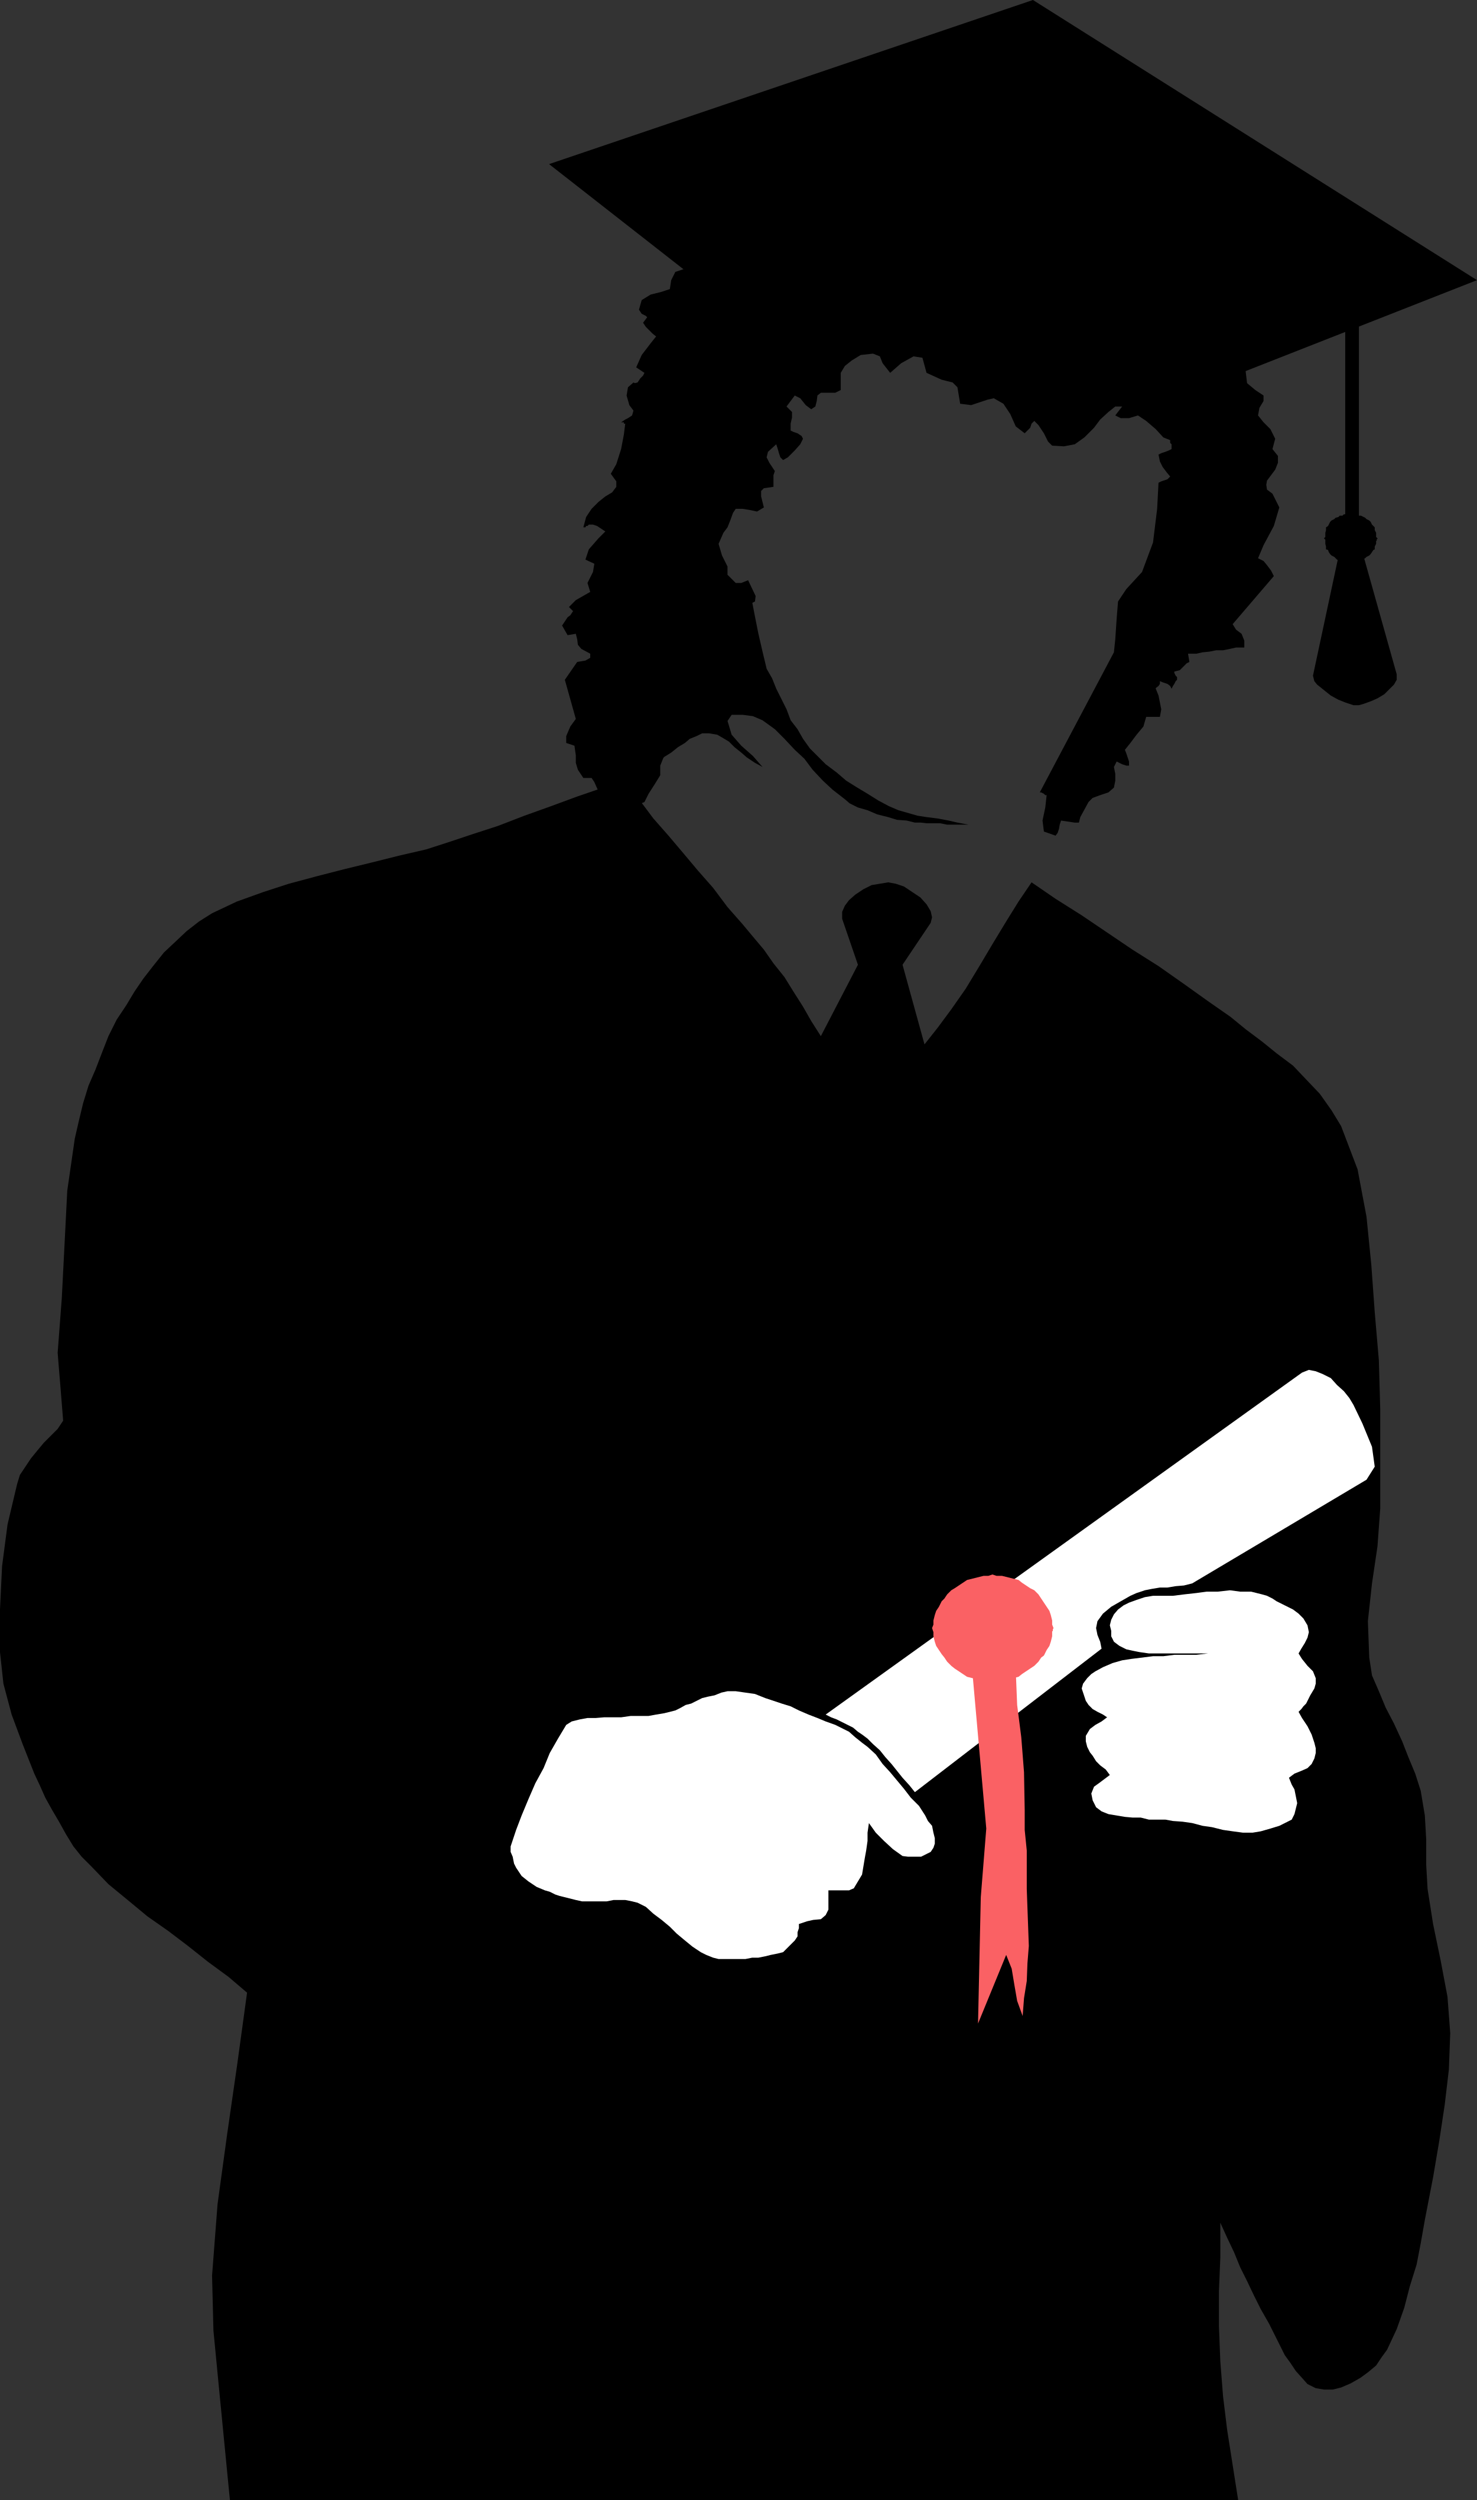 <?xml version="1.0" encoding="UTF-8" standalone="no"?>
<svg
   version="1.0"
   width="91.999mm"
   height="155.668mm"
   id="svg12"
   sodipodi:docname="Graduate 08.wmf"
   xmlns:inkscape="http://www.inkscape.org/namespaces/inkscape"
   xmlns:sodipodi="http://sodipodi.sourceforge.net/DTD/sodipodi-0.dtd"
   xmlns="http://www.w3.org/2000/svg"
   xmlns:svg="http://www.w3.org/2000/svg">
  <rect width="100%" height="100%" fill="#333333" stroke="none"/>
  <sodipodi:namedview
     id="namedview12"
     pagecolor="#ffffff"
     bordercolor="#000000"
     borderopacity="0.25"
     inkscape:showpageshadow="2"
     inkscape:pageopacity="0.0"
     inkscape:pagecheckerboard="0"
     inkscape:deskcolor="#d1d1d1"
     inkscape:document-units="mm" />
  <defs
     id="defs1">
    <pattern
       id="WMFhbasepattern"
       patternUnits="userSpaceOnUse"
       width="6"
       height="6"
       x="0"
       y="0" />
  </defs>
  <path
     style="fill:#000000;fill-opacity:1;fill-rule:evenodd;stroke:none"
     d="m 202.617,83.543 2.908,-0.323 1.616,0.646 0.646,1.616 1.777,2.262 2.585,-2.262 2.908,-1.616 2.1,0.323 0.969,3.555 3.555,1.616 2.585,0.646 1.131,1.131 0.646,3.878 2.585,0.323 1.939,-0.646 1.939,-0.646 1.454,-0.323 2.262,1.293 1.616,2.424 1.293,2.909 2.1,1.616 0.646,-0.646 0.646,-0.646 0.323,-0.97 0.646,-0.646 0.969,0.97 1.293,1.939 0.969,1.939 0.969,0.97 2.747,0.162 2.585,-0.485 2.262,-1.616 2.262,-2.262 1.454,-1.939 1.939,-1.778 1.616,-1.293 h 1.616 l -1.616,2.101 1.293,0.646 h 1.939 l 2.1,-0.646 1.939,1.293 2.262,1.939 1.777,1.939 1.616,0.646 v 0.646 l 0.323,0.323 v 0.485 0.646 l -0.646,0.323 -0.808,0.323 -0.969,0.323 -0.646,0.323 0.323,1.616 0.646,1.293 0.969,1.293 0.808,0.97 -0.646,0.646 -0.969,0.323 -0.485,0.162 -0.646,0.323 -0.323,6.14 -0.969,7.918 -2.585,6.948 -3.716,4.04 -1.939,2.909 -0.323,4.04 -0.323,4.848 -0.323,3.07 -17.45,32.965 h 0.323 l 0.646,0.323 0.323,0.323 h 0.323 l -0.323,2.909 -0.646,3.07 0.323,2.585 2.747,0.97 0.485,-0.646 0.323,-0.97 0.162,-0.97 0.323,-0.97 3.232,0.485 h 0.969 l 0.323,-1.293 1.939,-3.555 0.969,-0.97 1.777,-0.646 1.939,-0.646 1.293,-1.131 0.323,-1.616 v -1.616 l -0.323,-1.616 0.646,-1.293 0.646,0.323 0.646,0.323 0.969,0.323 h 0.646 v -0.97 l -0.323,-0.97 -0.323,-0.97 -0.323,-0.808 1.293,-1.616 1.454,-1.939 1.616,-1.939 0.646,-2.262 h 3.232 l 0.323,-1.778 -0.323,-1.616 -0.323,-1.616 -0.646,-1.616 v -0.162 l 0.646,-0.485 0.323,-0.485 v -0.646 l 0.808,0.323 0.969,0.323 0.646,0.485 0.323,0.646 0.323,-0.646 0.323,-0.485 0.323,-0.646 0.323,-0.323 v -0.646 l -0.323,-0.323 -0.323,-0.646 v -0.323 l 1.293,-0.323 0.969,-0.97 0.646,-0.646 0.646,-0.323 -0.323,-1.939 h 1.939 l 1.454,-0.323 1.616,-0.162 1.616,-0.323 h 1.616 l 1.616,-0.323 1.454,-0.323 h 1.939 v -1.616 l -0.646,-1.616 -1.293,-0.97 -0.808,-1.293 9.695,-11.311 -0.646,-1.293 -0.969,-1.293 -0.808,-0.97 -1.293,-0.646 1.293,-3.07 2.424,-4.525 1.293,-4.363 -1.616,-3.232 -1.293,-0.97 -0.162,-1.131 0.162,-0.97 0.969,-1.293 0.969,-1.293 0.646,-1.616 v -1.616 l -1.293,-1.616 0.646,-2.424 -1.131,-2.262 -1.616,-1.616 -1.293,-1.616 0.323,-1.778 0.969,-1.616 v -1.293 l -1.939,-1.293 -1.939,-1.616 -0.323,-2.747 -0.646,-2.909 -0.969,-1.778 -2.424,-2.262 -2.262,-2.262 -1.616,-2.585 -1.293,-3.07 -0.323,-3.232 -45.888,-16.482 -58.329,6.625 -1.777,-0.162 -1.939,0.162 -1.939,0.323 -1.939,0.97 -1.939,0.97 -1.777,0.97 -1.616,1.293 -1.293,0.97 h -0.323 -0.323 -0.646 -0.323 l -2.747,-1.616 -1.939,0.646 -0.969,1.939 -0.323,2.101 -1.939,0.646 -2.585,0.646 -2.1,1.293 -0.646,2.262 0.646,0.97 0.969,0.485 0.323,0.323 -0.969,1.293 0.646,0.97 0.646,0.646 0.969,0.97 0.808,0.646 -1.293,1.616 -2.1,2.747 -1.293,2.909 1.939,1.293 -0.323,0.646 -0.646,0.646 -0.646,0.97 -0.646,0.162 -0.323,-0.162 -1.293,1.131 -0.323,1.939 0.646,2.262 0.969,1.293 -0.323,1.131 -0.969,0.646 -0.646,0.323 -0.969,0.646 h 0.323 0.323 v 0.323 h 0.323 l -0.323,2.585 -0.646,3.393 -1.131,3.555 -1.293,2.262 1.293,1.778 v 1.293 l -0.969,1.293 -1.616,0.97 -1.616,1.293 -1.616,1.616 -1.293,1.939 -0.646,2.424 h 0.485 l 0.162,-0.323 h 0.323 l 0.323,-0.323 h 0.969 l 0.969,0.323 0.969,0.646 0.969,0.646 -1.616,1.616 -2.262,2.585 -0.808,2.424 2.1,0.97 -0.323,1.939 -0.646,1.293 -0.646,1.293 0.646,2.101 -1.131,0.646 -2.262,1.293 -1.616,1.616 0.969,0.97 -0.646,0.97 -0.646,0.485 -0.646,0.97 -0.646,0.97 1.293,2.262 1.939,-0.323 0.323,1.293 0.162,1.293 0.808,0.97 2.1,1.131 v 0.97 l -1.131,0.646 -1.939,0.323 -2.908,4.201 2.585,9.211 -1.293,1.778 -0.969,2.262 v 1.616 l 1.939,0.646 0.323,2.262 v 1.778 l 0.485,1.616 1.293,1.939 h 1.939 l 0.646,0.97 0.646,1.454 0.646,1.293 0.646,-0.323 0.969,-0.646 1.293,-0.485 0.485,-0.323 1.293,0.808 2.262,1.939 1.939,1.616 1.616,-0.646 0.969,-1.939 1.454,-2.262 1.293,-2.101 v -2.262 l 0.646,-1.616 0.969,-1.778 0.323,-1.939 v -1.616 l 0.646,-0.646 0.969,-0.323 h 0.969 l 0.969,-0.323 v -0.646 -0.323 l -0.323,-0.646 v -0.323 l 1.616,-0.485 0.485,-0.97 0.323,-0.97 v -1.939 l 0.969,-0.323 1.293,-0.646 1.293,-0.323 h 0.969 v -0.97 l -0.323,-0.97 -0.323,-0.485 v -0.97 l 6.948,-0.646 v -1.939 l -1.293,-2.262 -0.646,-2.262 1.293,-1.454 1.616,-0.97 v -1.616 l -0.323,-1.616 0.323,-1.939 h 1.616 l 0.323,-0.97 -0.323,-1.131 -0.969,-1.293 0.969,-0.646 0.646,-0.323 0.646,-0.323 0.162,-1.293 -1.777,-3.717 -1.616,0.646 h -1.293 l -0.646,-0.646 -1.293,-1.293 v -1.939 l -1.293,-2.585 -0.808,-2.747 1.131,-2.585 0.969,-1.293 0.646,-1.616 0.646,-1.778 0.646,-0.97 h 1.616 l 1.939,0.323 1.454,0.323 1.616,-0.97 -0.646,-2.585 v -1.293 l 0.646,-0.646 2.262,-0.323 v -0.97 -0.808 -0.97 l 0.323,-0.97 -1.293,-1.939 -0.646,-1.293 0.323,-1.293 1.939,-1.778 0.323,0.97 0.323,1.131 0.323,0.97 0.646,0.646 1.131,-0.646 1.616,-1.616 1.293,-1.454 0.646,-1.293 -0.323,-0.646 -0.969,-0.646 -0.969,-0.323 -0.646,-0.323 v -1.616 l 0.323,-1.454 v -1.293 l -1.293,-1.293 1.939,-2.585 1.293,0.646 1.293,1.616 1.293,0.97 0.969,-0.646 0.323,-1.293 0.162,-1.293 0.808,-0.646 h 1.454 1.939 l 1.293,-0.646 V 89.683 87.744 l 0.969,-1.616 1.616,-1.293 z"
     id="path1" />
  <path
     style="fill:#000000;fill-opacity:1;fill-rule:evenodd;stroke:none"
     d="M 129.261,38.62 243.173,0 347.713,65.929 288.899,89.037 172.241,72.231 129.261,38.62 Z"
     id="path2" />
  <path
     style="fill:#000000;fill-opacity:1;fill-rule:evenodd;stroke:none"
     d="m 319.922,76.594 v 45.084 h -3.232 V 76.433 l 3.232,0.162 z"
     id="path3" />
  <path
     style="fill:#000000;fill-opacity:1;fill-rule:evenodd;stroke:none"
     d="m 324.285,126.687 -0.323,-0.323 v -0.646 -0.323 l -0.323,-0.646 v -0.646 l -0.323,-0.323 -0.323,-0.323 -0.323,-0.646 -0.323,-0.323 -0.646,-0.323 -0.323,-0.323 -0.323,-0.162 -0.646,-0.323 h -0.485 l -0.323,-0.323 h -0.646 -0.646 l -0.323,-0.323 -0.323,0.323 h -0.646 -0.646 l -0.323,0.323 h -0.646 l -0.323,0.323 -0.646,0.162 -0.323,0.323 -0.646,0.323 -0.323,0.323 -0.323,0.646 -0.162,0.323 -0.485,0.323 v 0.646 l -0.162,0.646 v 0.323 0.646 l -0.323,0.323 0.323,0.323 v 0.646 0.323 l 0.162,0.646 v 0.646 l 0.485,0.162 0.162,0.485 0.323,0.485 0.323,0.323 0.646,0.323 0.323,0.323 0.323,0.323 0.646,0.323 h 0.646 l 0.323,0.323 h 0.646 0.646 l 0.323,0.323 0.323,-0.323 h 0.646 0.646 l 0.323,-0.323 h 0.485 l 0.323,-0.323 0.646,-0.323 0.323,-0.323 0.646,-0.323 0.323,-0.323 0.323,-0.485 0.323,-0.485 0.323,-0.162 v -0.646 l 0.323,-0.646 v -0.323 0 -0.162 0 -0.162 0 l 0.162,-0.162 v -0.162 -0.162 h 0.162 z"
     id="path4" />
  <path
     style="fill:#000000;fill-opacity:1;fill-rule:evenodd;stroke:none"
     d="m 315.075,131.05 h 5.978 l 7.756,27.632 v 1.293 l -0.646,1.131 -0.969,0.97 -1.293,1.293 -1.616,0.97 -1.454,0.646 -1.777,0.646 -1.131,0.323 h -1.293 l -1.939,-0.646 -1.616,-0.646 -1.777,-0.97 -1.616,-1.293 -1.616,-1.293 -0.646,-0.808 -0.323,-1.293 5.978,-27.955 z"
     id="path5" />
  <path
     style="fill:#000000;fill-opacity:1;fill-rule:evenodd;stroke:none"
     d="m 201.971,227.036 -3.716,-10.827 V 214.593 l 0.646,-1.454 0.969,-1.293 1.454,-1.293 1.939,-1.293 1.939,-0.97 1.939,-0.323 1.939,-0.323 1.777,0.323 1.939,0.646 1.939,1.293 1.939,1.293 1.454,1.616 0.969,1.616 0.323,1.454 -0.323,1.293 -6.625,9.857 5.17,18.745 3.07,-3.878 3.232,-4.363 3.393,-4.848 3.232,-5.333 3.07,-5.171 3.232,-5.333 2.908,-4.686 3.07,-4.525 5.655,3.878 6.14,3.878 5.978,4.04 5.978,4.04 6.14,3.878 5.978,4.201 5.655,4.04 5.332,3.717 3.555,2.909 3.878,2.909 3.393,2.747 3.878,2.909 3.07,3.232 3.232,3.393 2.747,3.878 2.262,3.717 3.878,10.18 2.1,11.15 1.131,11.311 0.808,11.15 0.969,11.311 0.323,11.473 v 11.635 11.796 l -0.646,8.888 -1.293,8.726 -0.969,8.888 0.323,8.564 0.646,4.201 1.616,3.717 1.616,3.878 1.939,3.717 1.939,4.201 1.454,3.717 1.616,3.878 1.293,4.04 0.969,5.817 0.323,5.656 v 5.979 l 0.323,5.656 1.293,8.241 1.777,8.564 1.616,8.564 0.646,8.564 -0.323,8.564 -0.969,8.241 -1.293,8.564 -1.454,8.564 -0.969,5.009 -0.969,5.009 -0.969,5.494 -0.969,5.009 -1.616,5.171 -1.293,5.009 -1.777,5.009 -2.262,4.848 -1.293,1.778 -1.293,1.939 -1.939,1.616 -1.777,1.293 -2.262,1.293 -2.262,0.97 -1.939,0.485 h -2.1 l -1.939,-0.323 -1.939,-0.97 -1.293,-1.454 -1.454,-1.616 -1.293,-1.939 -1.293,-1.778 -0.969,-1.939 -0.969,-1.939 -1.777,-3.555 -1.939,-3.393 -1.616,-3.232 -1.616,-3.393 -1.616,-3.232 -1.454,-3.555 -1.616,-3.393 -1.616,-3.555 v 8.241 l -0.323,7.918 v 8.241 l 0.323,8.241 0.646,8.241 0.969,7.918 1.293,8.241 1.293,8.241 h -7.433 -7.594 -7.271 -7.594 -7.271 -7.594 -7.271 -7.271 -7.594 -7.433 -7.594 -7.271 -7.271 -7.594 -7.271 -7.271 -7.594 -7.271 -7.594 -7.271 -7.271 -7.594 -7.271 -7.756 -7.271 -7.271 -7.594 -7.271 -7.594 -7.271 -7.594 -7.271 l -1.293,-13.25 -1.293,-13.25 -1.293,-13.412 -0.323,-12.927 1.293,-16.805 2.262,-16.482 2.424,-16.805 2.262,-16.482 -4.363,-3.717 -4.847,-3.555 -4.686,-3.717 -4.686,-3.555 -4.847,-3.393 -4.686,-3.878 -4.524,-3.717 -4.039,-4.201 -2.262,-2.262 -1.939,-2.424 -1.777,-2.909 -1.616,-2.909 -1.616,-2.747 -1.616,-2.909 -1.293,-2.909 -1.293,-2.747 -2.747,-6.948 -2.585,-6.948 -1.939,-7.272 L 0,388.788 v -10.019 l 0.485,-10.18 1.293,-9.857 2.262,-9.534 0.646,-2.101 1.293,-1.939 1.293,-1.939 1.454,-1.778 1.616,-1.939 1.616,-1.616 1.616,-1.616 1.293,-1.939 -0.323,-4.04 -0.323,-4.04 -0.323,-3.878 -0.323,-4.04 0.969,-12.766 0.646,-12.604 0.646,-12.766 1.777,-12.281 0.969,-4.201 0.969,-4.04 1.293,-4.201 1.616,-3.717 1.616,-4.201 1.454,-3.717 1.939,-3.878 2.262,-3.393 1.939,-3.232 2.1,-3.07 2.262,-2.909 2.585,-3.232 2.585,-2.424 2.747,-2.585 2.908,-2.262 3.07,-1.939 5.817,-2.747 6.301,-2.262 5.978,-1.939 6.625,-1.778 6.301,-1.616 6.625,-1.616 6.463,-1.616 6.301,-1.454 5.009,-1.616 5.817,-1.939 5.978,-1.939 6.301,-2.424 6.301,-2.262 6.14,-2.262 5.655,-1.939 5.009,-1.454 3.878,4.04 3.393,4.525 3.555,4.04 3.555,4.201 3.393,4.04 3.555,4.04 3.393,4.525 3.555,4.04 2.424,2.909 2.585,3.07 2.262,3.232 2.585,3.232 2.1,3.393 2.262,3.555 1.939,3.393 2.262,3.555 z"
     id="path6" />
  <path
     style="fill:#000000;fill-opacity:1;fill-rule:evenodd;stroke:none"
     d="m 176.927,140.907 0.808,4.201 0.808,4.04 0.969,4.201 0.969,4.04 1.293,2.262 0.969,2.424 1.293,2.585 1.131,2.262 0.969,2.585 1.616,2.101 1.293,2.262 1.616,2.262 1.777,1.778 1.939,1.939 2.585,1.939 2.262,1.939 2.585,1.616 2.424,1.454 2.585,1.616 2.424,1.293 2.262,0.97 2.262,0.646 2.262,0.646 2.1,0.323 2.585,0.323 2.585,0.485 2.1,0.485 2.585,0.485 h -1.616 -1.454 -1.939 l -1.616,-0.323 h -1.616 -1.616 l -1.293,-0.162 h -1.454 l -1.939,-0.485 -2.262,-0.162 -2.1,-0.646 -2.585,-0.646 -2.262,-0.97 -2.262,-0.646 -1.939,-0.97 -1.131,-0.97 -2.908,-2.262 -2.262,-2.101 -2.424,-2.585 -1.939,-2.585 -2.262,-2.101 -2.424,-2.585 -2.262,-2.262 -2.908,-2.101 -2.262,-0.97 -2.424,-0.323 h -2.585 l -0.969,1.454 0.969,3.232 2.262,2.585 2.747,2.424 2.262,2.585 -1.777,-0.97 -1.939,-1.293 -1.293,-1.131 -1.616,-1.293 -1.293,-1.293 -1.616,-0.97 -1.131,-0.646 -1.939,-0.323 h -1.616 l -1.293,0.646 -1.616,0.646 -1.131,0.97 -1.616,0.97 -1.616,1.293 -1.293,0.808 -1.616,0.97 1.293,-5.979 1.293,-5.979 1.293,-5.817 1.293,-5.979 2.1,-1.778 1.939,-1.616 2.262,-1.939 2.262,-1.939 2.1,-1.616 1.939,-1.778 2.262,-1.616 1.939,-1.939 v 0 z"
     id="path7" />
  <path
     style="fill:#ffffff;fill-opacity:1;fill-rule:evenodd;stroke:none"
     d="m 194.377,403.493 112.134,-80.472 1.616,-0.646 1.616,0.323 1.616,0.646 1.939,0.97 1.454,1.616 1.616,1.454 1.293,1.616 0.969,1.616 2.1,4.363 2.262,5.494 0.646,4.686 -1.939,3.07 -41.041,24.4 -1.939,0.485 -1.939,0.162 -1.939,0.323 h -1.777 l -1.939,0.323 -1.616,0.323 -1.939,0.646 -1.454,0.646 -2.262,1.293 -2.262,1.293 -1.939,1.616 -1.293,1.778 -0.323,1.616 0.323,1.616 0.646,1.616 0.323,1.616 -43.949,33.773 -1.293,-1.616 -1.616,-1.778 -1.293,-1.616 -1.293,-1.616 -1.454,-1.616 -1.293,-1.616 -1.616,-1.454 -1.293,-1.293 -1.293,-0.97 -0.969,-0.646 -1.131,-0.97 -1.293,-0.646 -1.293,-0.646 -1.293,-0.646 -1.293,-0.485 z"
     id="path8" />
  <path
     style="fill:#fa6164;fill-opacity:1;fill-rule:evenodd;stroke:none"
     d="m 248.02,383.133 -0.323,-0.808 v -0.97 l -0.323,-1.293 -0.323,-0.97 -0.646,-0.97 -0.646,-0.97 -0.646,-0.97 -0.646,-0.97 -0.969,-0.97 -0.969,-0.485 -0.969,-0.646 -0.969,-0.646 -0.808,-0.646 -1.293,-0.323 -1.293,-0.323 -1.293,-0.323 h -1.293 l -0.969,-0.323 -0.969,0.323 h -1.131 l -1.293,0.323 -1.293,0.323 -1.293,0.323 -0.969,0.646 -0.969,0.646 -0.969,0.646 -0.808,0.485 -0.969,0.97 -0.646,0.97 -0.646,0.646 -0.646,1.293 -0.646,0.97 -0.323,0.97 -0.323,1.293 v 0.97 l -0.323,0.808 0.323,0.97 v 0.97 l 0.323,1.293 0.323,0.97 0.646,0.97 0.646,0.97 0.646,0.808 0.646,0.97 0.969,0.97 0.808,0.646 0.969,0.646 0.969,0.646 0.969,0.646 1.293,0.323 1.293,0.323 1.293,0.323 h 1.131 l 0.969,0.323 0.969,-0.323 h 1.293 l 1.293,-0.323 1.293,-0.323 1.293,-0.323 0.808,-0.646 0.969,-0.646 0.969,-0.646 0.969,-0.646 0.969,-0.97 0.646,-0.97 0.646,-0.485 0.646,-1.293 0.646,-0.97 0.323,-0.97 0.323,-1.293 v 0 0 -0.162 -0.162 -0.323 -0.162 -0.323 l 0.162,-0.162 v -0.323 z"
     id="path9" />
  <path
     style="fill:#fa6164;fill-opacity:1;fill-rule:evenodd;stroke:none"
     d="m 228.954,393.959 3.232,36.358 -1.293,16.159 -0.646,29.733 6.625,-16.159 1.293,3.232 0.646,3.878 0.646,3.717 1.293,3.555 0.323,-4.201 0.646,-4.04 0.162,-4.201 0.323,-4.04 -0.485,-13.412 v -4.363 -4.686 l -0.485,-4.848 v -4.686 l -0.162,-8.888 -0.646,-8.241 -0.969,-7.595 -0.323,-7.918 -10.179,0.646 z"
     id="path10" />
  <path
     style="fill:#ffffff;fill-opacity:1;fill-rule:evenodd;stroke:none"
     d="m 133.301,405.917 1.293,-0.808 1.939,-0.485 1.777,-0.323 h 1.939 l 1.939,-0.162 h 1.939 2.1 l 2.262,-0.323 h 1.939 2.262 l 1.777,-0.323 1.939,-0.323 1.293,-0.323 1.293,-0.323 1.293,-0.646 1.131,-0.646 1.293,-0.323 1.293,-0.646 1.293,-0.646 1.293,-0.323 1.616,-0.323 1.616,-0.646 1.454,-0.323 h 1.939 l 2.262,0.323 2.262,0.323 2.424,0.97 1.939,0.646 1.939,0.646 2.1,0.646 1.939,0.97 2.262,0.97 2.1,0.808 1.939,0.808 2.262,0.808 1.939,0.97 1.293,0.646 1.454,1.293 1.616,1.293 1.293,0.97 1.939,1.778 1.616,2.262 1.777,1.939 1.616,1.939 1.616,1.939 1.616,2.101 1.939,1.939 1.454,2.262 0.646,1.293 0.969,1.131 0.323,1.616 0.323,1.293 v 1.293 l -0.323,0.97 -0.646,0.97 -0.969,0.485 -1.293,0.646 h -1.454 -1.616 l -1.293,-0.162 -2.262,-1.616 -2.1,-1.939 -1.939,-1.939 -1.616,-2.262 -0.323,2.262 v 1.939 l -0.323,2.262 -0.323,1.778 -0.323,1.939 -0.323,1.939 -0.969,1.616 -0.969,1.616 -1.131,0.485 h -1.616 -1.939 -1.293 v 1.616 1.293 1.616 l -0.646,1.293 -1.131,0.97 -1.777,0.162 -1.454,0.323 -1.939,0.646 v 0.97 l -0.323,0.97 v 0.97 l -0.646,0.97 -0.969,0.97 -0.969,0.97 -0.808,0.808 -1.293,0.323 -1.616,0.323 -1.293,0.323 -1.616,0.323 h -1.454 l -1.616,0.323 h -1.616 -1.616 -1.616 -1.454 l -1.293,-0.323 -1.616,-0.646 -1.293,-0.646 -1.939,-1.293 -1.777,-1.454 -1.939,-1.616 -1.616,-1.616 -1.939,-1.616 -1.939,-1.454 -1.777,-1.616 -1.939,-0.97 -1.293,-0.323 -1.616,-0.323 h -1.616 -1.131 l -1.616,0.323 h -1.616 -1.616 -1.293 -1.293 l -1.454,-0.323 -1.293,-0.323 -1.293,-0.323 -1.293,-0.323 -0.969,-0.323 -1.293,-0.646 -1.131,-0.323 -1.939,-0.808 -1.939,-1.293 -1.616,-1.293 -1.293,-1.939 -0.485,-0.97 -0.323,-1.616 -0.485,-1.131 v -1.293 l 1.293,-3.878 1.293,-3.393 1.616,-3.878 1.616,-3.717 1.939,-3.555 1.454,-3.555 1.939,-3.393 1.939,-3.232 z"
     id="path11" />
  <path
     style="fill:#ffffff;fill-opacity:1;fill-rule:evenodd;stroke:none"
     d="m 265.794,377.154 1.777,-0.646 1.939,-0.646 1.939,-0.323 h 2.262 2.424 l 2.585,-0.323 2.908,-0.323 2.424,-0.323 h 2.585 l 2.908,-0.323 2.424,0.323 h 2.585 l 1.293,0.323 1.293,0.323 1.131,0.323 1.293,0.646 0.969,0.646 1.293,0.646 1.293,0.646 1.293,0.646 1.293,0.97 1.131,1.131 0.969,1.616 0.323,1.616 -0.323,1.293 -0.646,1.293 -0.808,1.293 -0.646,1.131 0.808,1.293 1.293,1.616 1.293,1.293 0.646,1.616 v 1.293 l -0.323,1.131 -0.969,1.616 -0.646,1.293 -0.323,0.646 -0.646,0.646 -0.485,0.646 -0.646,0.646 0.808,1.454 1.293,1.939 0.969,1.939 0.646,1.939 0.323,1.293 v 1.131 l -0.323,1.293 -0.646,1.293 -0.969,0.97 -1.454,0.646 -1.616,0.646 -1.293,0.97 0.646,1.616 0.646,1.131 0.323,1.616 0.323,1.616 -0.323,1.293 -0.323,1.293 -0.646,1.293 -0.969,0.485 -1.939,0.97 -2.1,0.646 -2.262,0.646 -1.939,0.323 h -2.262 l -2.424,-0.323 -2.262,-0.323 -2.585,-0.646 -2.262,-0.323 -2.424,-0.646 -2.262,-0.323 -2.262,-0.162 -1.777,-0.323 h -1.939 -1.939 l -1.939,-0.485 h -1.939 l -1.777,-0.162 -1.939,-0.323 -1.939,-0.323 -1.616,-0.646 -1.293,-0.97 -0.808,-1.616 -0.323,-1.616 0.646,-1.616 1.131,-0.808 1.293,-0.97 1.293,-0.97 -0.969,-1.293 -1.293,-0.97 -0.969,-0.97 -0.808,-1.293 -0.646,-0.808 -0.646,-1.293 -0.323,-1.293 v -1.293 l 0.969,-1.616 1.293,-0.97 1.454,-0.808 1.293,-0.97 -0.969,-0.646 -1.293,-0.646 -1.131,-0.646 -0.969,-0.97 -0.646,-0.97 -0.323,-0.97 -0.323,-0.97 -0.323,-0.97 0.323,-1.131 0.969,-1.293 0.969,-0.97 0.969,-0.646 1.777,-0.97 2.262,-0.97 2.262,-0.646 2.1,-0.323 2.585,-0.323 2.585,-0.323 h 2.424 l 2.585,-0.323 h 2.585 2.585 l 2.747,-0.323 h 2.585 -2.585 -2.1 -2.585 -2.262 -2.585 -2.1 -2.262 l -2.262,-0.323 -1.616,-0.323 -1.454,-0.323 -1.616,-0.808 -1.293,-0.97 -0.646,-1.293 v -1.293 l -0.323,-1.293 0.323,-1.293 0.646,-1.293 0.969,-1.131 1.293,-0.97 1.293,-0.646 z"
     id="path12" />
</svg>
